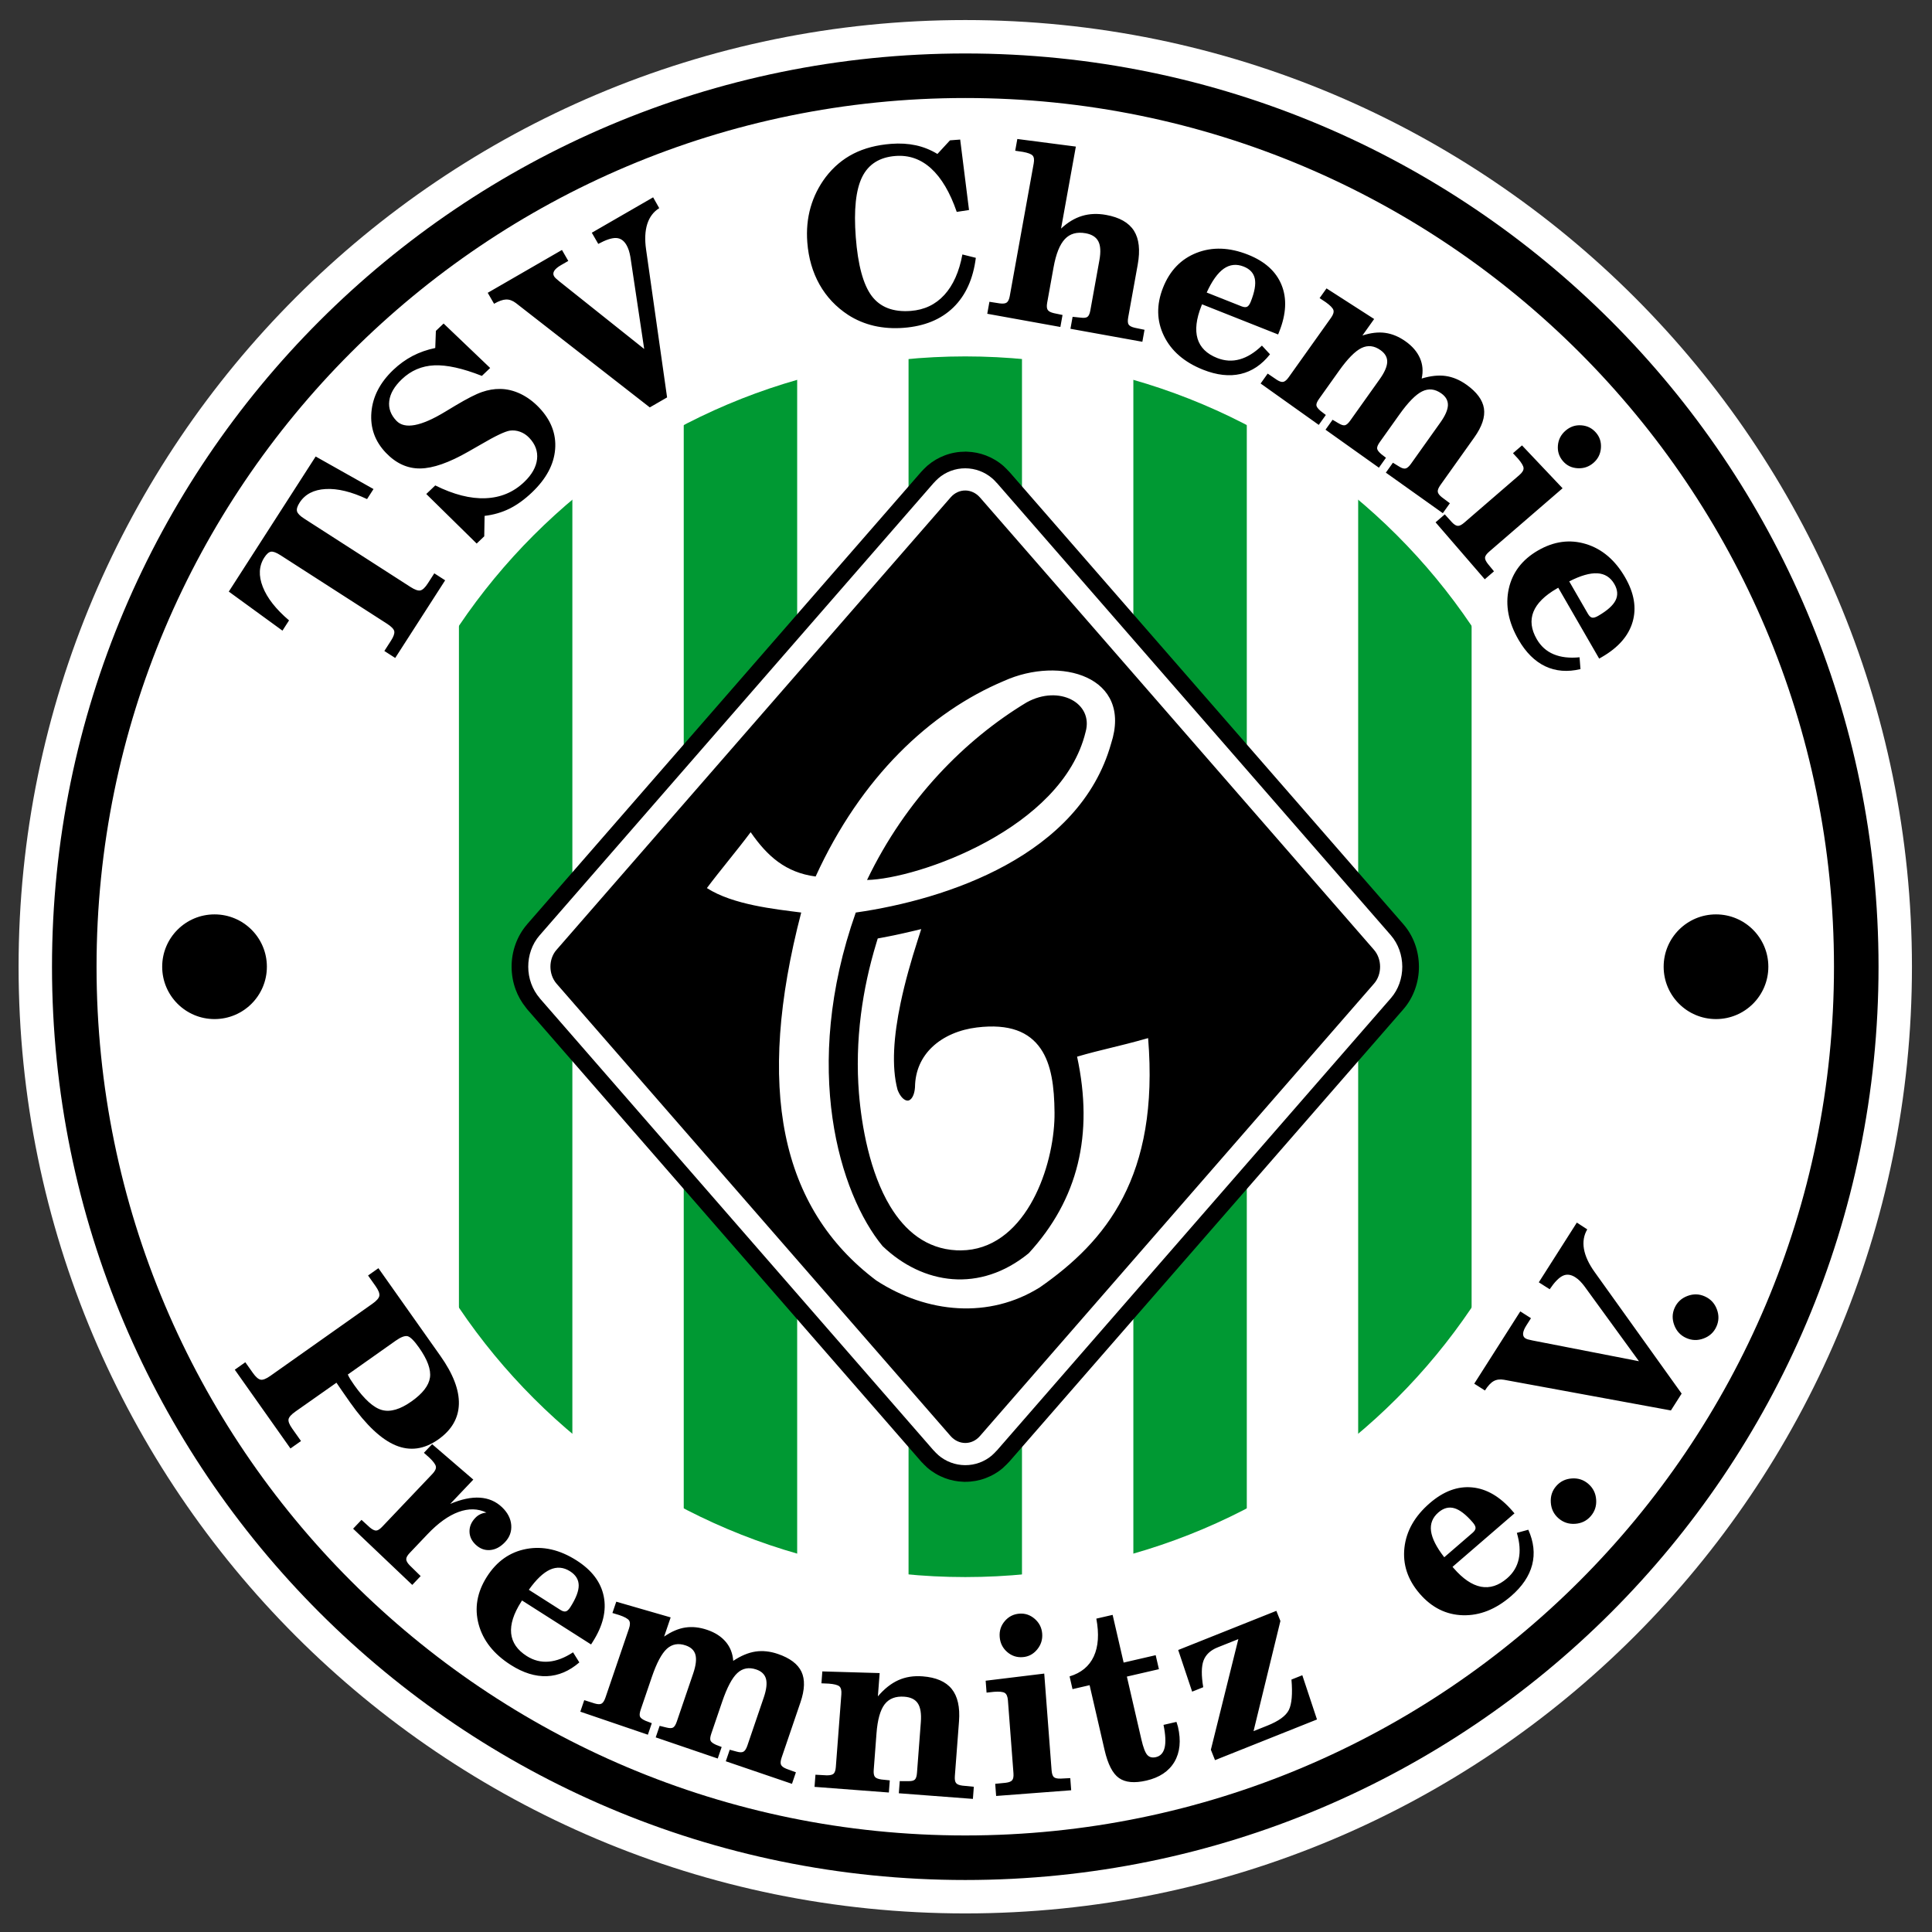 <?xml version="1.0" encoding="UTF-8"?>
<!DOCTYPE svg PUBLIC "-//W3C//DTD SVG 1.1//EN" "http://www.w3.org/Graphics/SVG/1.1/DTD/svg11.dtd">
<!-- Creator: CorelDRAW 2021.5 -->
<svg xmlns="http://www.w3.org/2000/svg" xml:space="preserve" width="100mm" height="100mm" version="1.1" style="shape-rendering:geometricPrecision; text-rendering:geometricPrecision; image-rendering:optimizeQuality; fill-rule:evenodd; clip-rule:evenodd"
viewBox="0 0 10000000 10000000"
 xmlns:xlink="http://www.w3.org/1999/xlink"
 xmlns:xodm="http://www.corel.com/coreldraw/odm/2003">
 <rect x="0" y="0" width="10000000" height="10000000" fill="#333333" stroke="none"/>
 <defs>
  <style type="text/css">
   <![CDATA[
    .fil3 {fill:black}
    .fil2 {fill:#009933}
    .fil0 {fill:white}
    .fil1 {fill:black;fill-rule:nonzero}
    .fil4 {fill:white;fill-rule:nonzero}
   ]]>
  </style>
 </defs>
 <g id="Ebene_x0020_1">
  <g id="_2135719443008">
   <path class="fil0" d="M4996200 103800c2706210,0 4900000,2193790 4900000,4900000 0,2706210 -2193790,4900000 -4900000,4900000 -2706210,0 -4900000,-2193790 -4900000,-4900000 0,-2706210 2193790,-4900000 4900000,-4900000z"/>
   <path class="fil0" d="M4996200 392040c2547000,0 4611760,2064750 4611760,4611760 0,2547010 -2064760,4611760 -4611760,4611760 -2547000,0 -4611760,-2064750 -4611760,-4611760 0,-2547010 2064760,-4611760 4611760,-4611760z"/>
   <path class="fil1" d="M4996200 276740c1305330,0 2487100,529120 3342530,1384530 855410,855430 1384530,2037200 1384530,3342530 0,1305330 -529120,2487100 -1384530,3342530 -855430,855410 -2037200,1384530 -3342530,1384530 -1305330,0 -2487100,-529120 -3342530,-1384530 -855410,-855430 -1384530,-2037200 -1384530,-3342530 0,-1305330 529120,-2487100 1384530,-3342530 855430,-855410 2037200,-1384530 3342530,-1384530zm3179500 1547560c-813690,-813680 -1937830,-1316970 -3179500,-1316970 -1241670,0 -2365810,503290 -3179500,1316970 -813680,813690 -1316970,1937830 -1316970,3179500 0,1241670 503290,2365810 1316970,3179500 813690,813680 1937830,1316970 3179500,1316970 1241670,0 2365810,-503290 3179500,-1316970 813680,-813690 1316970,-1937830 1316970,-3179500 0,-1241670 -503290,-2365810 -1316970,-3179500z"/>
   <path class="fil2" d="M7230000 2770010c-571660,-571670 -1361440,-925270 -2233790,-925270 -872350,0 -1662140,353600 -2233800,925270 -571660,571660 -925270,1361450 -925270,2233790 0,872340 353610,1662130 925270,2233790 571660,571670 1361450,925270 2233800,925270 872350,0 1662130,-353600 2233790,-925270 571660,-571660 925260,-1361440 925260,-2233790 0,-872350 -353600,-1662130 -925260,-2233790z"/>
   <path class="fil0" d="M2375400 6788480c-346860,-508370 -549790,-1122800 -549790,-1784680 0,-661880 202930,-1276310 549790,-1784680l0 3569360z"/>
   <path class="fil0" d="M7617010 3219140c346860,508380 549780,1122790 549780,1784660 0,661870 -202920,1276280 -549780,1784660l0 -3569320z"/>
   <path class="fil0" d="M3539020 7820260c-206480,-107040 -399640,-236140 -576470,-384130l0 -4864660c176830,-147990 369990,-277090 576470,-384130l0 5632920z"/>
   <path class="fil0" d="M4702640 8160740c-197970,-18180 -390720,-54360 -576470,-107240l0 -6099400c185750,-52880 378500,-89060 576470,-107240l0 6313880z"/>
   <path class="fil0" d="M5289770 1846860c197960,18180 390720,54350 576470,107240l0 6099400c-185750,52890 -378510,89060 -576470,107240l0 -6313880z"/>
   <path class="fil0" d="M6453390 2187340c206460,107060 399640,236130 576470,384130l0 4864660c-176830,148000 -370010,277070 -576470,384130l0 -5632920z"/>
   <path class="fil3" d="M1110420 4732860c149640,0 270940,121300 270940,270940 0,149640 -121300,270940 -270940,270940 -149640,0 -270940,-121300 -270940,-270940 0,-149640 121300,-270940 270940,-270940z"/>
   <path class="fil3" d="M8881980 4732860c149640,0 270940,121300 270940,270940 0,149640 -121300,270940 -270940,270940 -149640,0 -270940,-121300 -270940,-270940 0,-149640 121300,-270940 270940,-270940z"/>
   <path class="fil1" d="M2727970 4784450l2040400 -2342460c1890,-2170 3840,-4220 5890,-6150l8970 -9380 8960 -8580c2800,-3020 5810,-5830 9010,-8440 26940,-22980 57420,-40580 89990,-52780 33740,-12610 69310,-18910 105090,-18850l0 -340 450 0c3190,0 6350,190 9470,520 32940,1130 65300,7530 95860,19100 33170,12540 64280,30860 91810,54830 3840,3340 9010,8320 15550,15030l7220 7660c3550,3120 6840,6510 9840,10180l2037230 2338840c26360,30270 46330,65010 59860,101910 13670,37280 20610,77340 20760,117580 150,39590 -6590,79560 -20210,117300 -13580,37610 -33500,72660 -59690,102740l-2040400 2342460c-2280,2630 -4690,5080 -7200,7360l-7920 8090c-3220,3240 -6670,6490 -10240,9760l-5410 5130 210 240c-27480,23930 -58730,42200 -92240,54750 -33740,12640 -69320,18910 -105120,18850l0 340 -450 0c-3200,0 -6350,-190 -9470,-520 -32940,-1130 -65300,-7530 -95860,-19090 -33170,-12550 -64280,-30870 -91810,-54840 -2770,-2410 -5330,-4940 -7720,-7610l-7970 -7440c-1860,-1860 -3600,-3790 -5260,-5760l-1490 -1590c-3680,-3190 -7080,-6700 -10160,-10470l-2037230 -2338840c-2550,-2920 -4840,-5980 -6930,-9120 -23030,-28420 -40650,-60020 -52860,-93140 -13710,-37190 -20680,-77010 -20840,-116890l0 -340c-150,-39590 6590,-79560 20210,-117300 13400,-37120 33380,-72100 59890,-102580l-190 -160zm2268230 -1989940l-1924400 2209290 1924400 2209300 1924400 -2209290 -1924400 -2209300zm-2094390 2141280l2029130 -2329530c2610,-3000 5430,-5850 8510,-8520 36000,-31340 90600,-27560 121940,8440l2028480 2328790c9090,10450 15820,23060 20040,36710 3090,10040 4680,20950 4730,32000 20,5830 -390,11640 -1260,17290 -520,4260 -1380,8550 -2580,12820 -3970,14120 -10750,27160 -20210,38030l-2029130 2329530c-2610,3000 -5430,5850 -8510,8520 -36000,31340 -90600,27560 -121940,-8440l-2023860 -2323480 -4740 -4970c-7940,-9030 -13980,-19680 -18160,-31320 -960,-2550 -1830,-5160 -2570,-7840 -2600,-9460 -3890,-19660 -3930,-29890 -40,-10700 1280,-20990 3850,-30090 2100,-7490 5080,-14760 8970,-21690 3050,-5750 6780,-11240 11240,-16360z"/>
   <path class="fil4" d="M2793160 4841200l2040390 -2342460 240 190c6910,-7930 14260,-15240 21890,-21890l0 -450c40440,-35200 90110,-52740 140600,-52650l450 0c50460,280 100060,18050 140390,53170 6600,5740 13950,13230 21990,22440l450 0 2038970 2340830c39490,45350 59430,104320 59660,162740 230,58710 -19400,117890 -58950,163290l-2040390 2342470 -450 0c-6880,7880 -14220,15240 -21880,21910l200 220c-40430,35220 -90090,52750 -140610,52660l-450 0c-50470,-280 -100070,-18050 -140400,-53160l0 -450c-7690,-6710 -15050,-14080 -21970,-22000l-450 0 -2038970 -2340830 260 -220c-39700,-45670 -59680,-104510 -59930,-162520 -230,-58710 19410,-117900 58960,-163290zm2203040 -2178270l-2029200 2329610c-2090,2390 -3120,6480 -3110,11050 10,5200 1150,9760 3380,12300l450 0 2028480 2328800 2029200 -2329610c2070,-2390 3110,-6470 3100,-11060 -10,-4890 -1300,-9410 -3820,-12300l-2028480 -2328790z"/>
   <path class="fil3" d="M2880080 4916870l2040390 -2342470c41650,-47810 110130,-47440 152170,820l2038960 2340830c42040,48260 42360,126880 720,174690l-2040390 2342470c-41660,47810 -110130,47440 -152170,-820l-2038960 -2340830c-42050,-48260 -42380,-126880 -720,-174690z"/>
   <path class="fil1" d="M1899850 2583280c-80670,-38130 -151970,-55490 -213870,-52080 -62080,3300 -107170,26790 -135240,70440 -12050,18730 -16410,33670 -13360,44870 3040,11200 15190,23760 36590,37530l550750 354160c22820,14660 40050,20500 51590,17680 11560,-2810 24310,-14860 38180,-36420l33410 -51960 56210 36140 -258480 401940 -56210 -36140 34340 -53380c13520,-21030 19150,-37160 16970,-48550 -2170,-11400 -14920,-24590 -38080,-39470l-550750 -354170c-21750,-13990 -38290,-20120 -49450,-18310 -11160,1820 -22660,11910 -34480,30290 -27950,43490 -30500,94080 -7740,151930 22570,57740 67950,115400 135880,173320l-34090 53040 -277790 -202120 449660 -699240 299370 168530 -33410 51970zm567400 230150l-260880 -256460 46500 -44410c95070,47220 181660,69430 259920,66180 78250,-2950 145040,-30990 200510,-83970 39820,-38020 61830,-77350 66470,-118120 4510,-40620 -8910,-77490 -40410,-110460 -13940,-14600 -29740,-25080 -47430,-31420 -17680,-6350 -35340,-8390 -52920,-5830 -25510,4020 -75410,27850 -149530,71320 -27420,16010 -48810,28300 -64480,36870 -100600,57730 -184230,87020 -250230,87580 -65860,700 -125140,-26370 -177530,-81230 -56750,-59430 -81600,-129270 -74840,-209810 6770,-80560 44410,-153410 112950,-218880 30860,-29450 64260,-53500 100220,-72450 35950,-18640 75070,-32450 117320,-41150l3240 -88510 39960 -38160 240990 230130 -42850 40930c-99280,-39160 -181510,-57380 -246230,-54570 -64860,2960 -120860,26800 -168120,71930 -38600,36870 -60270,74120 -65010,112070 -4880,37790 7560,72100 37020,102950 42820,44840 126990,29230 252260,-46810 23360,-14180 41010,-24910 53510,-32200 59990,-35780 105860,-59250 137460,-69970 31620,-11010 62670,-16240 93270,-15830 35370,210 70390,8600 105400,25160 34830,16720 67000,40340 96450,71190 61820,64740 89460,136580 83180,215510 -6280,78930 -46040,153210 -119140,223030 -38610,36870 -77600,65090 -117000,84700 -39530,19450 -82480,32000 -128980,37460l-1840 105770 -39210 37460zm985590 -756460l-89550 51700 -693300 -540290c-16760,-12650 -33600,-18690 -50510,-18160 -16920,540 -37650,7910 -62230,22090l-32780 -56780 384200 -221780 32780 56790 -38400 22160c-16740,9680 -28120,19400 -34220,28990 -5820,9670 -6310,18920 -1270,27660 1890,3270 4650,6790 8660,10780 3890,3810 10140,9190 18740,16100l439380 350080 -71510 -477000c-2140,-12110 -4870,-23150 -7920,-33030 -3320,-9990 -7270,-19340 -12210,-27910 -13540,-23470 -31510,-35670 -53770,-36410 -22370,-920 -53100,9310 -92330,30480l-33400 -57880 317410 -183200 31600 56010c-29950,18730 -50520,46150 -62020,82130 -11310,35890 -13580,79900 -6030,132070l108680 765400zm1598040 -722440c-13810,109160 -52790,194960 -116570,256930 -63780,61970 -149610,97180 -257090,105370 -54070,4120 -105120,630 -153380,-10450 -48080,-11290 -92490,-29830 -133260,-56020 -63210,-41340 -112730,-93830 -148820,-157890 -35830,-63870 -56980,-136660 -63190,-218160 -4840,-63490 700,-123560 16810,-180430 16130,-56660 42270,-109220 78430,-157300 40060,-52370 88000,-92700 143770,-121180 55600,-28260 120690,-45230 195290,-50910 45470,-3460 87810,-1000 127450,7560 39650,8580 76830,23660 111750,44820l65020 -70500 52800 -4030 45700 364700 -63540 9700c-34640,-100640 -78910,-175460 -132160,-224300 -53250,-48840 -114970,-70480 -184750,-65160 -82340,6270 -139860,42470 -172730,108850 -32670,66350 -43740,170020 -33000,311050 11030,144590 38560,245970 82430,304580 44090,58600 111380,84460 202110,77550 70420,-5370 128370,-32960 174090,-83020 45520,-49840 76660,-119650 93230,-209230l69610 17470zm59150 289550l11190 -62040 52750 8240c17540,2310 29940,930 37140,-4610 7160,-5320 12350,-16350 15410,-33310l123860 -686170c3520,-19440 1690,-33010 -5430,-40920 -7110,-7900 -24090,-14370 -50550,-19150 -3320,-600 -9350,-1470 -18320,-2670 -8970,-1190 -16250,-2290 -21400,-3220l10970 -60810 302960 39320 -76600 424350c34430,-32220 70830,-54050 108990,-65520 38160,-11480 79470,-13200 123930,-5170 69490,12550 117520,39780 144320,81780 26590,41960 33130,100370 19550,175650l-49320 273180c-3130,17360 -2360,29680 2310,36930 4870,7290 15610,12860 32210,16710l50030 10310 -11200 62040 -372250 -67200 11210 -62040 41910 4370c17110,2240 28920,740 35410,-4500 6710,-5200 11480,-16300 14550,-33250l46810 -259340c7770,-43010 5990,-75780 -5420,-97700 -11380,-22140 -33410,-36150 -65670,-41970 -45080,-8130 -81040,1810 -107470,29930 -26680,28280 -46170,77090 -58670,146370l-33150 183630c-3070,16960 -2050,29110 2790,36600 4810,7690 15540,13260 32350,17160l44450 9290 -11210 62040 -378440 -68310zm1421620 164710l41820 45060c-42680,54060 -93220,88050 -151750,101700 -58730,13570 -123410,6250 -194330,-21850 -97280,-38570 -164790,-96960 -202960,-175160 -37980,-78130 -39540,-161480 -4460,-249970 34990,-88310 93180,-148430 174210,-180060 81220,-31550 169700,-28360 265410,9580 87340,34610 145140,86680 173540,156480 28470,69600 24590,150120 -11490,241150l-6110 15430 -393850 -156080 -3180 8010c-26860,67780 -33470,124390 -20020,169740 13650,45410 47460,78710 101180,100000 39280,15570 78340,17940 117020,7040 38870,-10820 77190,-34510 114970,-71070zm-285810 -274680l180120 71390c12300,4870 21980,5550 28960,2220 6970,-3350 13380,-12110 19030,-26370 19980,-50400 26920,-90150 20940,-118970 -5990,-28820 -25070,-49710 -57500,-62560 -37310,-14790 -71800,-11060 -103370,11020 -31470,22340 -60830,63350 -88180,123270zm1210140 995830c-10470,14730 -15150,26370 -14140,35090 1070,9010 8070,18370 20940,28570l41740 31240 -36560 51360 -294830 -209820 36560 -51360 32110 19750c13840,8830 25110,12190 33630,10020 8520,-2190 17740,-10080 27480,-23780l152800 -214700c24990,-35090 37780,-64680 38690,-88790 620,-24060 -10660,-44470 -34110,-61160 -32870,-23390 -66010,-26860 -99280,-10550 -33260,16300 -72610,56390 -118060,120240l-101010 141940c-10000,14040 -14640,24910 -14020,33100 580,7900 7620,17560 21030,29160l24790 19180 -36560 51370 -276340 -196670 36560 -51370 30920 18150c14440,8720 25700,12100 33640,10010 7940,-2100 16860,-9930 26610,-23610l152800 -214720c25100,-35250 38020,-65020 38810,-88960 800,-23940 -10780,-44290 -34590,-61230 -32690,-23270 -65400,-26950 -98310,-11170 -33020,15970 -71780,55190 -116490,118030l-103210 145010c-9990,14050 -14630,24920 -14010,33100 580,7900 7620,17550 21030,29160l27870 21380 -36560 51360 -300990 -214200 36560 -51370 47810 32480c13850,8820 24990,12370 33510,10180 8400,-2020 17610,-9900 27610,-23950l218720 -307320c11820,-16610 15890,-29950 12440,-40660 -3580,-10560 -16880,-24140 -39990,-40590 -3080,-2190 -8180,-5560 -15270,-10090 -7090,-4530 -12340,-8010 -16110,-10700l35820 -50320 246540 158430 -60800 85440c43300,-14080 82920,-18650 118730,-13530 35820,5120 70820,19720 105060,44090 35110,24980 59710,53840 74160,86800 14270,32860 17170,67940 8850,105360 46150,-14110 87620,-18380 124200,-13240 36740,5260 72550,20180 107320,44910 53920,38380 84040,79430 90810,123180 6640,43940 -10090,93930 -50060,150080l-174850 245690zm647440 -281050c23700,-20470 50730,-29670 81260,-27430 30690,2090 56000,14670 76190,38050 19370,22410 27850,48960 25440,79930 -2540,30810 -15280,56240 -38650,76430 -23390,20200 -50430,29390 -81600,27720 -31160,-1690 -56350,-13800 -76000,-36550 -20190,-23380 -28950,-50250 -26390,-81040 2550,-30820 15740,-56360 39750,-77110zm-395180 626220c-13350,11540 -20650,21730 -21710,30150 -930,8580 3920,19660 14540,33250l31740 38670 -47710 41210 -254660 -294850 47710 -41200 36800 40670c11760,12340 22020,18750 30960,18810 8910,360 19900,-5250 32940,-16510l285630 -246710c15110,-13050 22400,-25180 21420,-36280 -970,-11100 -10530,-27290 -28790,-48450 -2470,-2860 -6470,-7170 -12430,-13410 -5800,-6080 -10230,-10890 -13520,-14710l46750 -40370 209950 221840 -379620 327890zm467500 546940l4790 61290c-67020,15870 -127740,11130 -182090,-14510 -54470,-25830 -100630,-71740 -138760,-137790 -52320,-90640 -68970,-178340 -50350,-263330 18750,-84820 69280,-151120 151720,-198710 82270,-47490 165200,-58490 248360,-32980 83270,25700 150630,83140 202110,172320 46970,81370 59940,158060 38870,230420 -20900,72230 -73950,132930 -158750,181900l-14380 8290 -211800 -366900 -7460 4310c-63150,36460 -103490,76730 -121100,120610 -17500,44080 -11660,91170 17230,141220 21110,36590 50270,62710 87360,78180 37170,15660 81920,20880 134250,15680zm-53490 -392780l96860 167800c6620,11460 13790,18000 21330,19710 7540,1710 18000,-1170 31290,-8840 46950,-27100 77070,-53950 90270,-80260 13210,-26290 11230,-54520 -6210,-84740 -20070,-34760 -49420,-53240 -87880,-55550 -38530,-2020 -87020,11900 -145660,41880z"/>
   <path class="fil1" d="M1529860 7305670c-22150,15650 -34270,29100 -36340,40340 -2090,11250 4060,27230 18730,48010l45730 64690 -54570 38570 -288180 -407750 54570 -38570 39050 55260c14690,20770 28060,32410 39860,34890 11770,2480 28730,-4100 50880,-19760l527700 -372940c22480,-15900 34520,-29810 36290,-41870 1770,-12060 -4730,-28550 -19410,-49320l-39060 -55260 53550 -37850 320920 454090c65620,92840 97500,175820 95590,249220 -2040,73230 -37560,134370 -106550,183130 -72760,51420 -146430,61530 -220850,30490 -74420,-31020 -152680,-104630 -234920,-220980 -18920,-26780 -33310,-47490 -43330,-62030 -10020,-14530 -19430,-28210 -28050,-41160l-211610 148800zm517060 -365440l-246620 174290c3360,7670 7670,15940 13100,24720 5430,8770 12040,18500 19920,29660 52780,74650 100710,117710 143940,129360 43050,11770 94020,-3150 152710,-44620 57490,-40630 89430,-81750 95520,-123370 6050,-41320 -12920,-93280 -56950,-155570 -24850,-35180 -44280,-54650 -58540,-58460 -14160,-3630 -35280,4350 -63080,23990zm-219210 972280l43430 -45690 43670 39760c13370,10960 24350,16180 32810,15510 8450,-660 18690,-7160 30560,-19660l259990 -273580c13900,-14620 19970,-27400 17900,-38350 -2050,-10950 -13290,-26270 -33860,-45810 -2740,-2610 -7310,-6660 -13690,-12140 -6380,-5490 -11100,-9690 -14450,-12870l42550 -44780 213230 183500 -119570 125820c57210,-24210 108200,-35160 153320,-32290 44810,2870 82980,19140 114520,49110 29240,27790 45190,58600 47980,92260 2640,33830 -8050,63390 -32370,88990 -23740,24970 -49410,38560 -77300,40750 -27890,2190 -52800,-7270 -74890,-28270 -20570,-19540 -31100,-42010 -31450,-67560 -350,-25560 9450,-49010 29570,-70180 7970,-8380 16580,-14690 26130,-19240 9380,-4700 20160,-7510 32020,-8700 -44380,-21310 -92570,-22170 -144560,-3160 -51980,19020 -105550,57390 -160420,115130l-92080 96880c-11860,12480 -17830,23060 -18060,31830 -210,9070 5550,19470 17150,31670l57490 56360 -43430 45690 -306190 -290980zm1138380 639900l32570 52150c-52110,45040 -108160,68880 -168210,71240 -60230,2250 -122390,-17140 -186720,-58120 -88270,-56210 -143540,-126300 -166280,-210290 -22550,-83890 -8360,-166040 42770,-246330 51030,-80120 119520,-128180 205050,-143960 85730,-15660 172010,4170 258860,59480 79230,50470 126170,112500 140890,186410 14840,73720 -4170,152060 -56770,234650l-8920 14010 -357330 -227590 -4630 7270c-39170,61500 -56340,115850 -51690,162910 4840,47170 31760,86250 80510,117290 35620,22700 73540,32400 113580,29000 40220,-3290 82320,-19330 126320,-48120zm-228860 -323650l163420 104080c11160,7110 20530,9600 28020,7640 7470,-1970 15420,-9360 23670,-22300 29120,-45720 43440,-83450 43000,-112890 -440,-29430 -15240,-53530 -44670,-72280 -33850,-21560 -68410,-24400 -103590,-8680 -35120,16010 -71690,50750 -109850,104430zm1308740 867610c-5830,17100 -6990,29590 -3530,37660 3610,8320 12990,15300 28250,21380l48920 18010 -20350 59670 -342520 -116760 20350 -59680 36420 9760c15790,4490 27550,4510 35090,-30 7540,-4530 14120,-14720 19540,-30630l85030 -249440c13900,-40770 17710,-72770 11690,-96140 -6300,-23230 -22930,-39560 -50180,-48850 -38180,-13020 -70930,-6870 -98150,18270 -27220,25140 -53470,74800 -78750,148990l-56210 164890c-5570,16310 -6910,28060 -3980,35730 2820,7400 12340,14640 28500,21930l29230 11300 -20340 59660 -321030 -109440 20350 -59670 34810 8550c16330,4220 28090,4230 35100,-30 7010,-4280 13330,-14330 18750,-30240l85030 -249430c13970,-40980 17830,-73190 11740,-96350 -6080,-23170 -22990,-39360 -50640,-48780 -37980,-12950 -70390,-7130 -97400,17410 -27090,24730 -53010,73400 -77890,146400l-57440 168460c-5550,16320 -6890,28070 -3950,35730 2800,7410 12330,14650 28490,21930l32810 12510 -20350 59680 -349660 -119200 20340 -59670 55110 17460c15780,4480 27470,4700 35010,170 7470,-4340 14060,-14540 19610,-30850l121720 -357030c6570,-19290 6660,-33240 290,-42520 -6450,-9090 -23060,-18300 -49920,-27460 -3580,-1220 -9420,-2990 -17520,-5300 -8080,-2320 -14120,-4160 -18490,-5650l19920 -58470 281560 81320 -33840 99260c37470,-25860 74130,-41560 109900,-46900 35800,-5340 73510,-1360 113290,12200 40790,13900 72610,34510 95890,61980 23070,27400 35870,60180 38600,98420 40180,-26710 78700,-42660 115240,-48190 36710,-5460 75280,-1420 115670,12350 62650,21350 103250,52070 122250,92070 18930,40210 17180,92880 -5060,158130l-97300 285430zm170030 152370l4780 -62850 58980 3220c17270,40 29090,-2850 35220,-8710 6140,-5850 9950,-17360 11270,-34560l28580 -376120c1530,-20330 -1860,-33850 -10350,-41240 -8520,-7190 -26910,-11960 -55210,-14100 -3770,-290 -9870,-540 -18280,-760 -8410,-220 -14710,-490 -19320,-840l4680 -61590 296710 8630 -9160 120470c33330,-39190 68750,-67060 106070,-83820 37310,-16760 79110,-23270 125210,-19780 69770,5300 119960,27040 150790,65200 30820,38170 43420,94130 37820,167890l-21490 282870c-1310,17190 730,29150 6110,36090 5560,7170 16600,11590 33300,13710l58790 5720 -4780 62870 -383450 -29140 4770 -62870 43410 150c17230,460 28830,-2240 34760,-8110 6130,-5860 9750,-17390 11060,-34570l19960 -262770c3310,-43580 -1810,-76000 -15210,-96610 -13390,-20840 -36740,-32510 -69840,-35030 -45260,-3430 -79330,9560 -102240,39230 -22680,29460 -36840,79810 -42260,151050l-14300 188380c-1320,17180 730,29150 5920,35860 5180,6710 16200,11340 33290,13910l43900 4610 -4770 62850 -384720 -29240zm958360 -776190c-2370,-31210 6310,-58430 26260,-81650 19920,-23440 45080,-36310 75870,-38650 29550,-2250 55940,6710 79420,27060 23240,20360 36130,45730 38470,76520 2340,30810 -6340,58020 -26220,82090 -19870,24050 -44590,37100 -74570,39380 -30800,2340 -57600,-6590 -80860,-26950 -23260,-20360 -35960,-46150 -38370,-77800zm268660 690020c1340,17610 5200,29540 11340,35400 6340,5840 18140,8530 35380,8060l49970 -2540 4770 62870 -388480 29520 -4780 -62860 54600 -5420c16900,-2120 28160,-6560 33510,-13710 5590,-6960 7610,-19130 6310,-36320l-28590 -376330c-1530,-19910 -6940,-32970 -16450,-38780 -9510,-5820 -28200,-7770 -56060,-5650 -3770,290 -9630,930 -18180,2020 -8350,1040 -14840,1750 -19870,2130l-4680 -61600 303200 -36940 38010 500150zm646300 -250100c650,2870 2050,7080 3980,12660 1950,5590 3140,9840 3810,12710 16590,71880 10490,132370 -18280,181500 -29040,48980 -77440,81270 -145220,96920 -61830,14270 -109210,9900 -141970,-13380 -32710,-23070 -57480,-71490 -74490,-145210l-77370 -335190 -88450 20420 -15220 -65930c59920,-17940 101740,-52600 125340,-103560 23610,-50960 27960,-116230 13130,-195400l84360 -19470 57000 246940 165860 -38280 16730 72480 -165860 38280 75150 325570c9590,41570 19850,68310 30550,80080 10750,11970 25620,15660 44860,11220 23550,-5440 38490,-22050 45050,-49650 6360,-27580 4470,-66590 -5930,-117250l66970 -15460zm399000 47880l71440 -28500c58950,-23520 96120,-50560 111330,-81070 15140,-30690 19750,-83200 13470,-157400l56200 -22420 75960 228970 -527800 210540 -21490 -53870 142210 -572570 -106960 42670c-37300,14880 -61660,37720 -73200,68340 -11350,30550 -11750,76650 -1540,137950l-57390 22900 -72180 -215560 508070 -202690 20950 52520 -139070 570190zm1362900 -1026220l59300 -16230c28160,62860 34900,123400 19920,181600 -15170,58340 -51600,112290 -109330,162140 -79220,68400 -162230,101200 -249200,98840 -86840,-2490 -161440,-39690 -223650,-111740 -62080,-71900 -88440,-151300 -78980,-237770 9630,-86600 53410,-163560 131340,-230840 71120,-61400 144020,-88540 219040,-81400 74870,6980 144450,47690 208440,121810l10850 12570 -320660 276860 5640 6530c47650,55180 94770,87250 141180,96320 46580,8920 91750,-5650 135490,-43410 31970,-27620 52160,-61140 60410,-100480 8400,-39450 5140,-84390 -9790,-134800zm-375770 126210l146640 -126620c10020,-8660 15110,-16920 15370,-24650 270,-7720 -4530,-17450 -14560,-29070 -35430,-41040 -67450,-65590 -95760,-73630 -28320,-8030 -55670,-780 -82070,22010 -30380,26230 -43030,58520 -38080,96730 5240,38230 28000,83250 68460,135230zm579340 -368310c21000,-24060 47940,-37350 80860,-39600 32750,-2390 61390,7000 85780,28270 24530,21420 38000,48490 40230,81410 2380,32740 -6980,61390 -28270,85780 -21130,24220 -48110,37230 -80880,39310 -32910,2240 -61560,-7430 -86100,-28840 -24070,-21010 -37250,-48110 -39470,-81020 -2250,-32920 6980,-61400 27850,-85310zm649360 -478780l-55550 87220 -864470 -158910c-20710,-3470 -38430,-1050 -53190,7240 -14760,8300 -29740,24410 -44990,48340l-55300 -35220 238300 -374170 55310 35210 -23820 37400c-10390,16310 -15980,30190 -16980,41530 -690,11250 3150,19690 11660,25110 3190,2030 7260,3860 12660,5560 5210,1570 13250,3450 24070,5620l551400 107500 -283780 -390020c-7500,-9750 -15020,-18280 -22280,-25640 -7550,-7320 -15380,-13790 -23720,-19100 -22860,-14560 -44420,-17080 -64520,-7450 -20250,9510 -42790,32780 -67790,69670l-56370 -35890 196870 -309120 53900 35080c-17910,30450 -23490,64260 -17050,101490 6540,37070 24860,77140 55670,119920l449970 628630zm-36030 -444310c13230,-29060 35240,-49530 66120,-61100 30710,-11670 60830,-10890 90290,2510 29640,13490 50300,35580 61870,66470 11660,30700 10890,60810 -2510,90270 -13310,29270 -35430,49460 -66230,60840 -30890,11580 -61110,10530 -90760,-2960 -29080,-13230 -49460,-35420 -61030,-66320 -11570,-30890 -10890,-60830 2250,-89710z"/>
   <path class="fil0" d="M3658840 4596660c68210,-91090 153960,-192280 226540,-289260 86140,124320 180870,208970 336260,229400 234430,-513280 591410,-850710 975040,-1012330 291250,-131420 667750,-23090 554100,325020 -163380,578960 -848930,806310 -1321340,873790 -284160,804530 -83480,1457200 138530,1726280 210070,200840 504380,243300 756560,37280 255710,-278450 337450,-614490 250430,-1017650 137140,-39690 196740,-47710 367630,-95900 58620,717520 -218450,1051390 -559450,1289370 -262840,165190 -584300,135880 -847150,-34620 -499050,-375630 -625140,-999010 -388940,-1904760 -134020,-17440 -353240,-39590 -488210,-126620zm969230 838680c-3440,75010 1370,144780 17600,205180 10530,27670 24520,44980 38700,52480 5730,3050 11240,4220 16040,3580 4680,-640 9410,-3080 13780,-7310 11270,-10900 19630,-31400 21790,-61730 1000,-87360 34990,-156430 88310,-207480 59930,-57400 143880,-91190 231720,-101900 170170,-20760 270740,23650 329980,109120 56630,81700 71120,198900 72240,330930 120,15190 -190,30460 -920,45610 -6620,134880 -47030,299090 -124010,430110 -79730,135680 -198470,236710 -359870,238080 -7860,60 -15360,-80 -22470,-420 -156350,-7700 -266570,-100450 -343640,-228080 -105570,-174850 -147880,-416180 -161490,-585820 -5140,-64220 -7100,-131770 -5300,-202350 1710,-66460 6820,-135130 15830,-205690 7810,-61000 18330,-122860 31880,-185360 13010,-60060 29190,-122340 48780,-186700l6140 -20150 20660 -3810c20340,-3750 41000,-7800 61890,-12120 19140,-3970 39580,-8450 61320,-13470l81260 -19060 -18670 58190c-16810,52340 -33210,106370 -48100,160510 -14900,54110 -28600,109330 -40160,164530 -17530,83740 -29760,166230 -33290,243130zm-140280 -880600c200700,-418240 507950,-727280 825850,-919080 168720,-93240 347200,3450 305460,152640 -120910,501570 -871130,761110 -1131310,766440z"/>
  </g>
 </g>
</svg>
